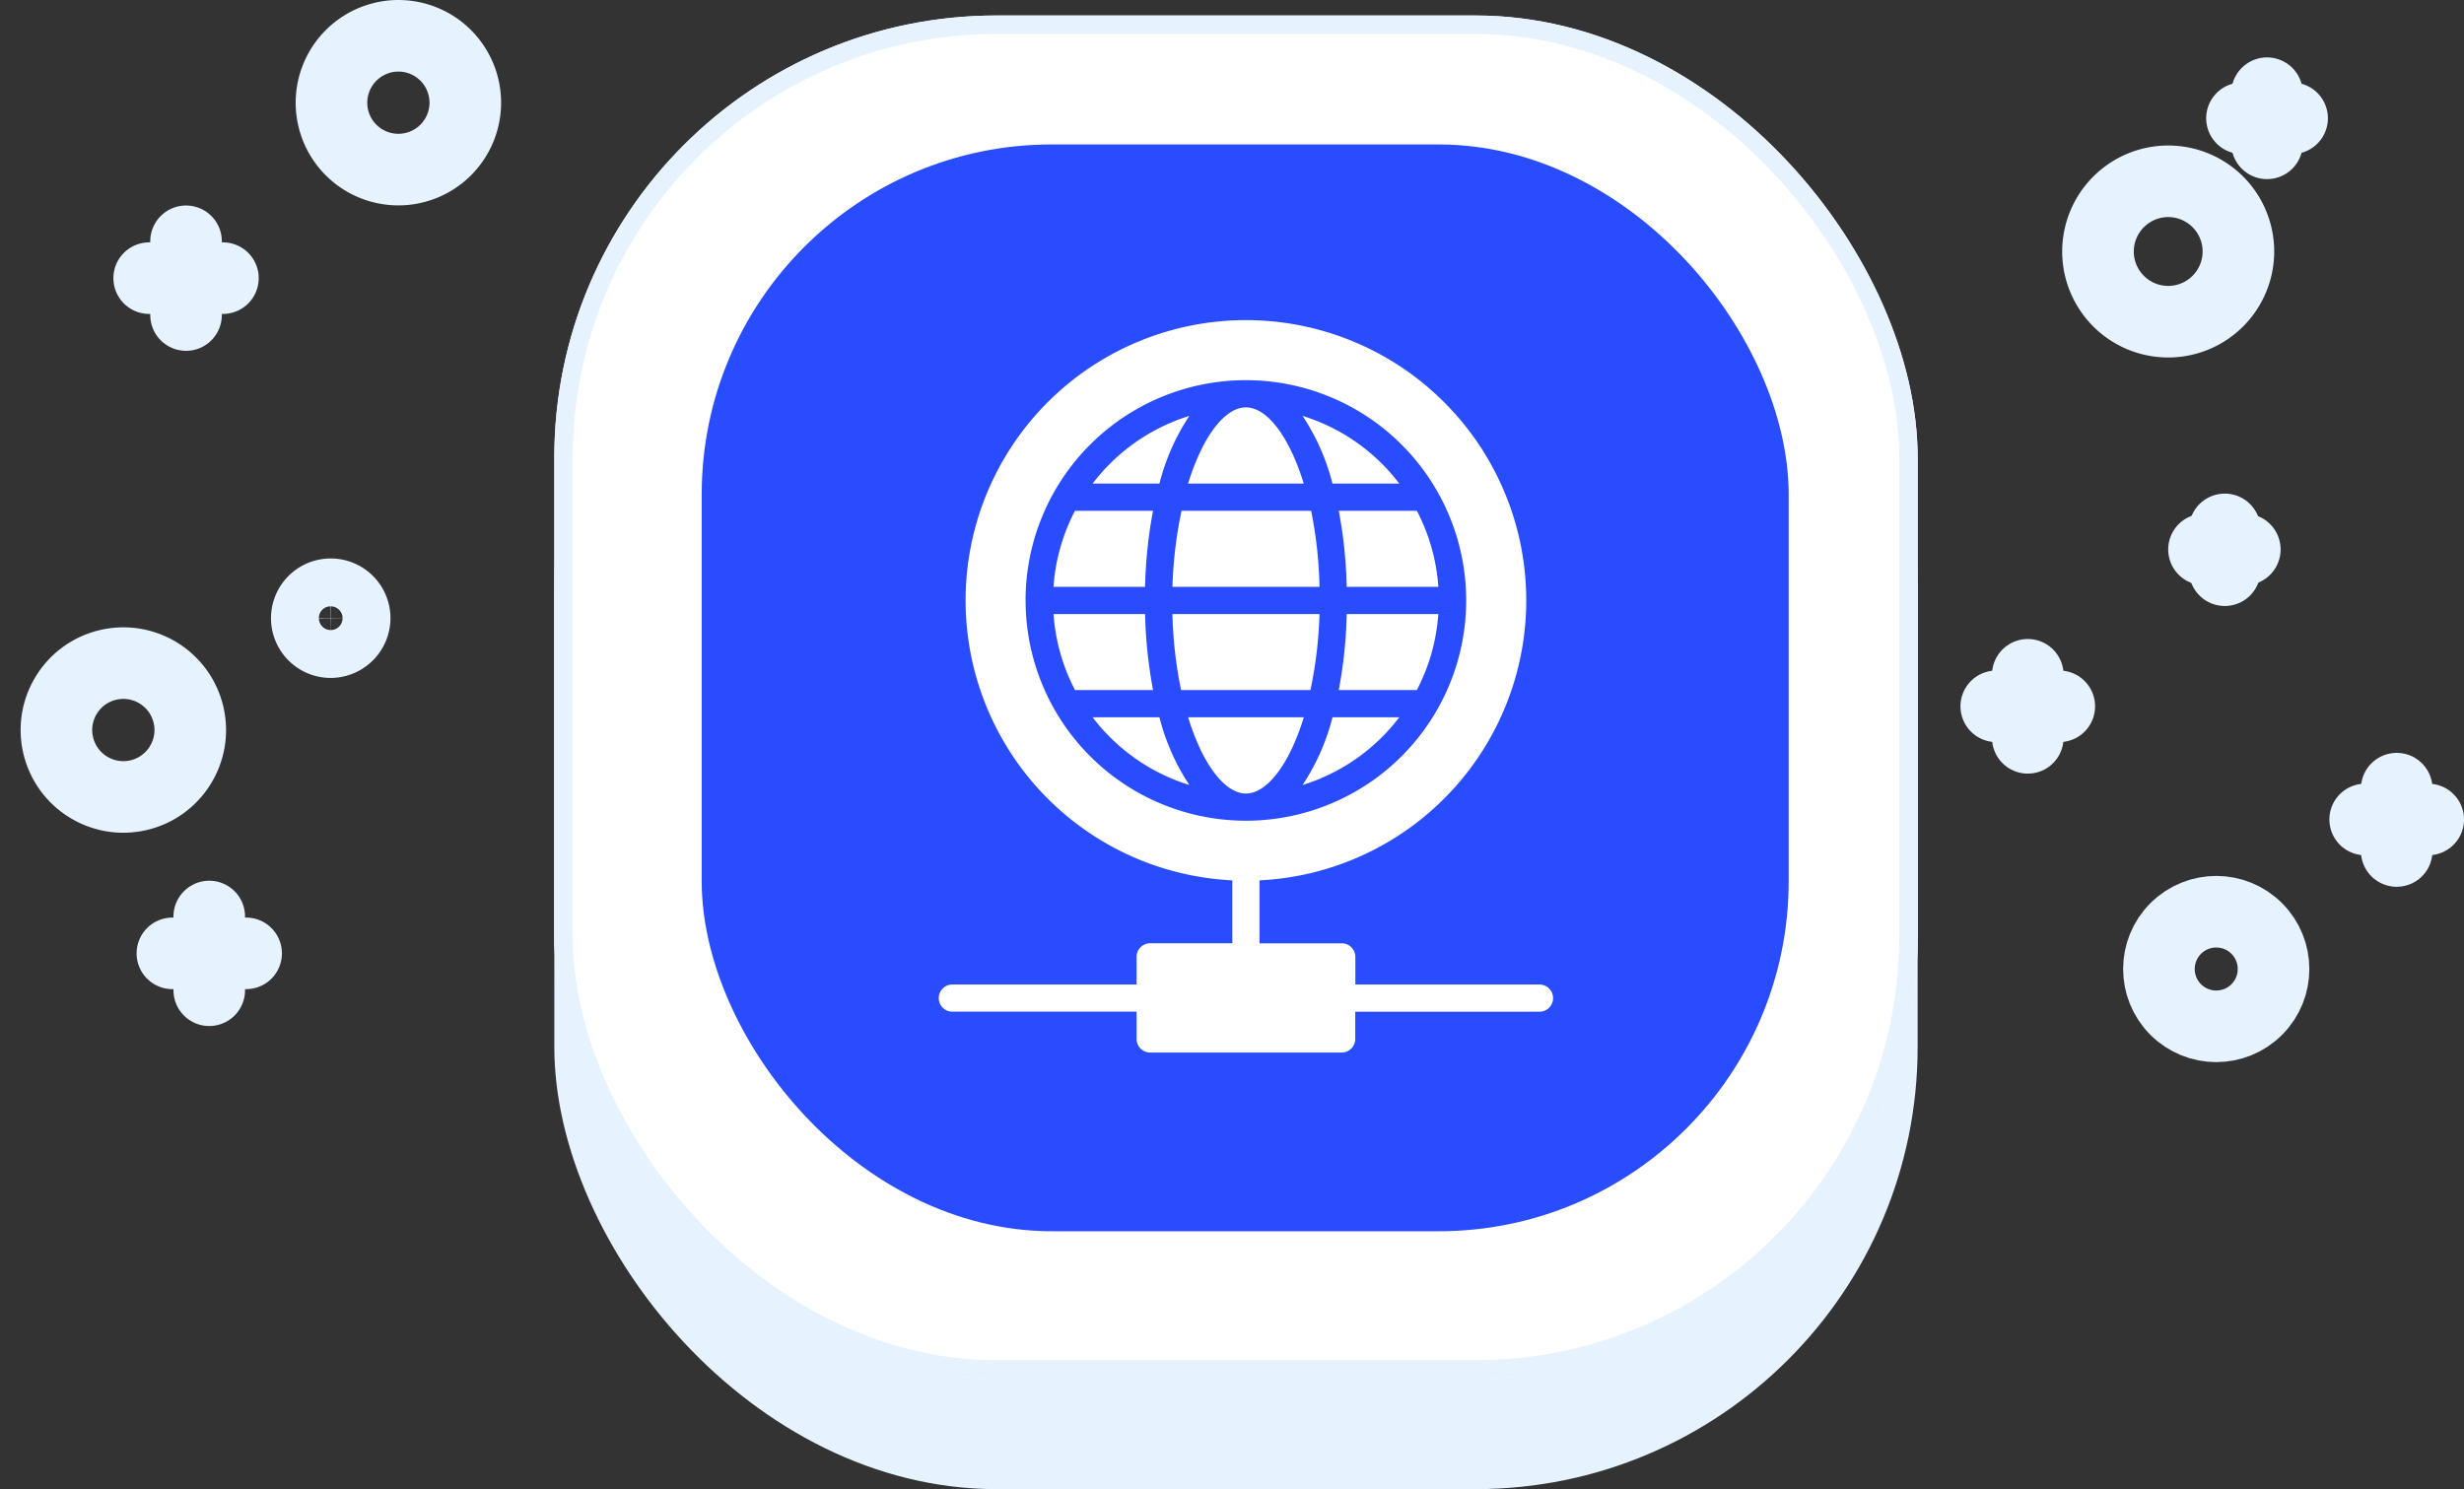 <svg xmlns="http://www.w3.org/2000/svg" width="133.744" height="80.842" viewBox="0 0 133.744 80.842">
  <rect x="0" y="0" width="133.744" height="80.842" fill="#333333" stroke="none"/>
  <g id="icon-operating-from-denver-co-_-chicago-il-usa-uk-_-singapore" data-name="icon-operating-from-denver-co-&amp;-chicago-il-usa-uk-&amp;-singapore" transform="translate(2.333 0.842)">
    <rect id="Rectangle_285" data-name="Rectangle 285" width="74" height="73" rx="24" transform="translate(27.755 7)" fill="#e6f2fe"/>
    <g id="Rectangle_284" data-name="Rectangle 284" transform="translate(27.755)" fill="#fff" stroke="#e6f2fe" stroke-width="1">
      <rect width="74" height="74" rx="24" stroke="none"/>
      <rect x="0.5" y="0.5" width="73" height="73" rx="23.5" fill="none"/>
    </g>
    <rect id="Rectangle_286" data-name="Rectangle 286" width="59" height="59" rx="19" transform="translate(35.755 7)" fill="#294cff"/>
    <g id="Group_3561" data-name="Group 3561" transform="translate(106.022 4.217)">
      <g id="Group_1868" data-name="Group 1868" transform="translate(13.337 0)">
        <line id="Line_1" data-name="Line 1" y2="2.722" transform="translate(1.361)" fill="none" stroke="#e6f2fe" stroke-linecap="round" stroke-linejoin="round" stroke-miterlimit="10" stroke-width="3.886"/>
        <line id="Line_2" data-name="Line 2" x2="2.722" transform="translate(0 1.361)" fill="none" stroke="#e6f2fe" stroke-linecap="round" stroke-linejoin="round" stroke-miterlimit="10" stroke-width="3.886"/>
      </g>
      <g id="Group_1870" data-name="Group 1870" transform="translate(11.276 23.68)">
        <line id="Line_5" data-name="Line 5" y2="2.216" transform="translate(1.128)" fill="none" stroke="#e6f2fe" stroke-linecap="round" stroke-linejoin="round" stroke-miterlimit="10" stroke-width="3.886"/>
        <line id="Line_6" data-name="Line 6" x2="2.216" transform="translate(0 1.089)" fill="none" stroke="#e6f2fe" stroke-linecap="round" stroke-linejoin="round" stroke-miterlimit="10" stroke-width="3.886"/>
      </g>
      <path id="Path_2247" data-name="Path 2247" d="M420.4,88.611a3.811,3.811,0,1,0,3.811-3.811A3.817,3.817,0,0,0,420.4,88.611Z" transform="translate(-414.878 -80.017)" fill="none" stroke="#e6f2fe" stroke-linecap="round" stroke-linejoin="round" stroke-miterlimit="10" stroke-width="3.886"/>
      <g id="Group_1871" data-name="Group 1871" transform="translate(20.025 37.756)">
        <line id="Line_7" data-name="Line 7" y1="3.383" transform="translate(1.711)" fill="none" stroke="#e6f2fe" stroke-linecap="round" stroke-linejoin="round" stroke-miterlimit="10" stroke-width="3.886"/>
        <line id="Line_8" data-name="Line 8" x1="3.422" transform="translate(0 1.672)" fill="none" stroke="#e6f2fe" stroke-linecap="round" stroke-linejoin="round" stroke-miterlimit="10" stroke-width="3.886"/>
      </g>
      <g id="Group_1872" data-name="Group 1872" transform="translate(0 31.574)">
        <line id="Line_9" data-name="Line 9" y1="3.422" transform="translate(1.711)" fill="none" stroke="#e6f2fe" stroke-linecap="round" stroke-linejoin="round" stroke-miterlimit="10" stroke-width="3.886"/>
        <line id="Line_10" data-name="Line 10" x1="3.422" transform="translate(0 1.711)" fill="none" stroke="#e6f2fe" stroke-linecap="round" stroke-linejoin="round" stroke-miterlimit="10" stroke-width="3.886"/>
      </g>
      <circle id="Ellipse_306" data-name="Ellipse 306" cx="3.111" cy="3.111" r="3.111" transform="translate(7.541 47.547) rotate(-45)" fill="none" stroke="#e6f2fe" stroke-linecap="round" stroke-linejoin="round" stroke-miterlimit="10" stroke-width="3.886"/>
    </g>
    <g id="Group_3562" data-name="Group 3562" transform="translate(0 1.101)">
      <g id="Group_1875" data-name="Group 1875" transform="translate(7.024 47.812)">
        <line id="Line_13" data-name="Line 13" y2="4.003" transform="translate(2.001 0)" fill="none" stroke="#e6f2fe" stroke-linecap="round" stroke-linejoin="round" stroke-miterlimit="10" stroke-width="3.886"/>
        <line id="Line_14" data-name="Line 14" x2="4.003" transform="translate(0 2.001)" fill="none" stroke="#e6f2fe" stroke-linecap="round" stroke-linejoin="round" stroke-miterlimit="10" stroke-width="3.886"/>
      </g>
      <g id="Group_1876" data-name="Group 1876" transform="translate(5.764 11.156)">
        <line id="Line_15" data-name="Line 15" y2="4.003" transform="translate(2.001)" fill="none" stroke="#e6f2fe" stroke-linecap="round" stroke-linejoin="round" stroke-miterlimit="10" stroke-width="3.886"/>
        <line id="Line_16" data-name="Line 16" x2="4.003" transform="translate(0 2.001)" fill="none" stroke="#e6f2fe" stroke-linecap="round" stroke-linejoin="round" stroke-miterlimit="10" stroke-width="3.886"/>
      </g>
      <circle id="Ellipse_307" data-name="Ellipse 307" cx="3.632" cy="3.632" r="3.632" transform="matrix(0.974, -0.227, 0.227, 0.974, 0, 34.976)" fill="none" stroke="#e6f2fe" stroke-linecap="round" stroke-linejoin="round" stroke-miterlimit="10" stroke-width="3.886"/>
      <path id="Path_2248" data-name="Path 2248" d="M89.2,63.932A3.632,3.632,0,1,0,92.832,60.3,3.638,3.638,0,0,0,89.2,63.932Z" transform="translate(-73.541 -60.3)" fill="none" stroke="#e6f2fe" stroke-linecap="round" stroke-linejoin="round" stroke-miterlimit="10" stroke-width="3.886"/>
      <path id="Path_2251" data-name="Path 2251" d="M88.194,143.4a1.3,1.3,0,1,0-1.3,1.3A1.313,1.313,0,0,0,88.194,143.4Z" transform="translate(-71.275 -111.782)" fill="none" stroke="#e6f2fe" stroke-linecap="round" stroke-linejoin="round" stroke-miterlimit="10" stroke-width="3.886"/>
    </g>
    <g id="_1" data-name="1" transform="translate(34.507 8.961)">
      <path id="Path_5095" data-name="Path 5095" d="M46.727,43.645h-10v-1.5a.738.738,0,0,0-.738-.738H31.526V37.99a15.216,15.216,0,1,0-1.476,0v3.415H25.591a.738.738,0,0,0-.738.738v1.5h-10a.738.738,0,1,0,0,1.476h10V46.6a.738.738,0,0,0,.738.738H35.984a.738.738,0,0,0,.738-.738V45.121h10a.738.738,0,1,0,0-1.476Zm-27.9-20.85A11.958,11.958,0,1,1,30.787,34.752,11.958,11.958,0,0,1,18.829,22.794Zm15.949-.738H26.8a23.193,23.193,0,0,1,.492-4.129h7.037a23.193,23.193,0,0,1,.453,4.129Zm-9.463,0h-4.97a10.452,10.452,0,0,1,1.166-4.129h4.237a25.25,25.25,0,0,0-.433,4.129ZM36.26,23.532h4.97a10.452,10.452,0,0,1-1.166,4.129H35.827a25.25,25.25,0,0,0,.433-4.129Zm-8.612-7.081c.792-2.579,2-4.139,3.14-4.139s2.347,1.56,3.14,4.139ZM26.8,23.532h7.982a23.192,23.192,0,0,1-.492,4.129H27.269a23.193,23.193,0,0,1-.472-4.129Zm3.991,9.744c-1.137,0-2.352-1.56-3.14-4.139h6.279C33.14,31.716,31.924,33.276,30.787,33.276Zm-5.039-5.615H21.511a10.452,10.452,0,0,1-1.166-4.129h4.97a25.25,25.25,0,0,0,.433,4.129Zm10.078-9.734h4.237a10.452,10.452,0,0,1,1.166,4.129H36.26a25.25,25.25,0,0,0-.433-4.129Zm-.344,11.21h3.627a10.487,10.487,0,0,1-5.251,3.676,11.963,11.963,0,0,0,1.624-3.676Zm0-12.686a11.963,11.963,0,0,0-1.624-3.676,10.487,10.487,0,0,1,5.251,3.676ZM26.093,29.137a11.963,11.963,0,0,0,1.624,3.676,10.487,10.487,0,0,1-5.251-3.676Zm0-12.686H22.466a10.487,10.487,0,0,1,5.251-3.676A11.963,11.963,0,0,0,26.093,16.451Z" transform="translate(0 0)" fill="#fff"/>
    </g>
  </g>
</svg>
